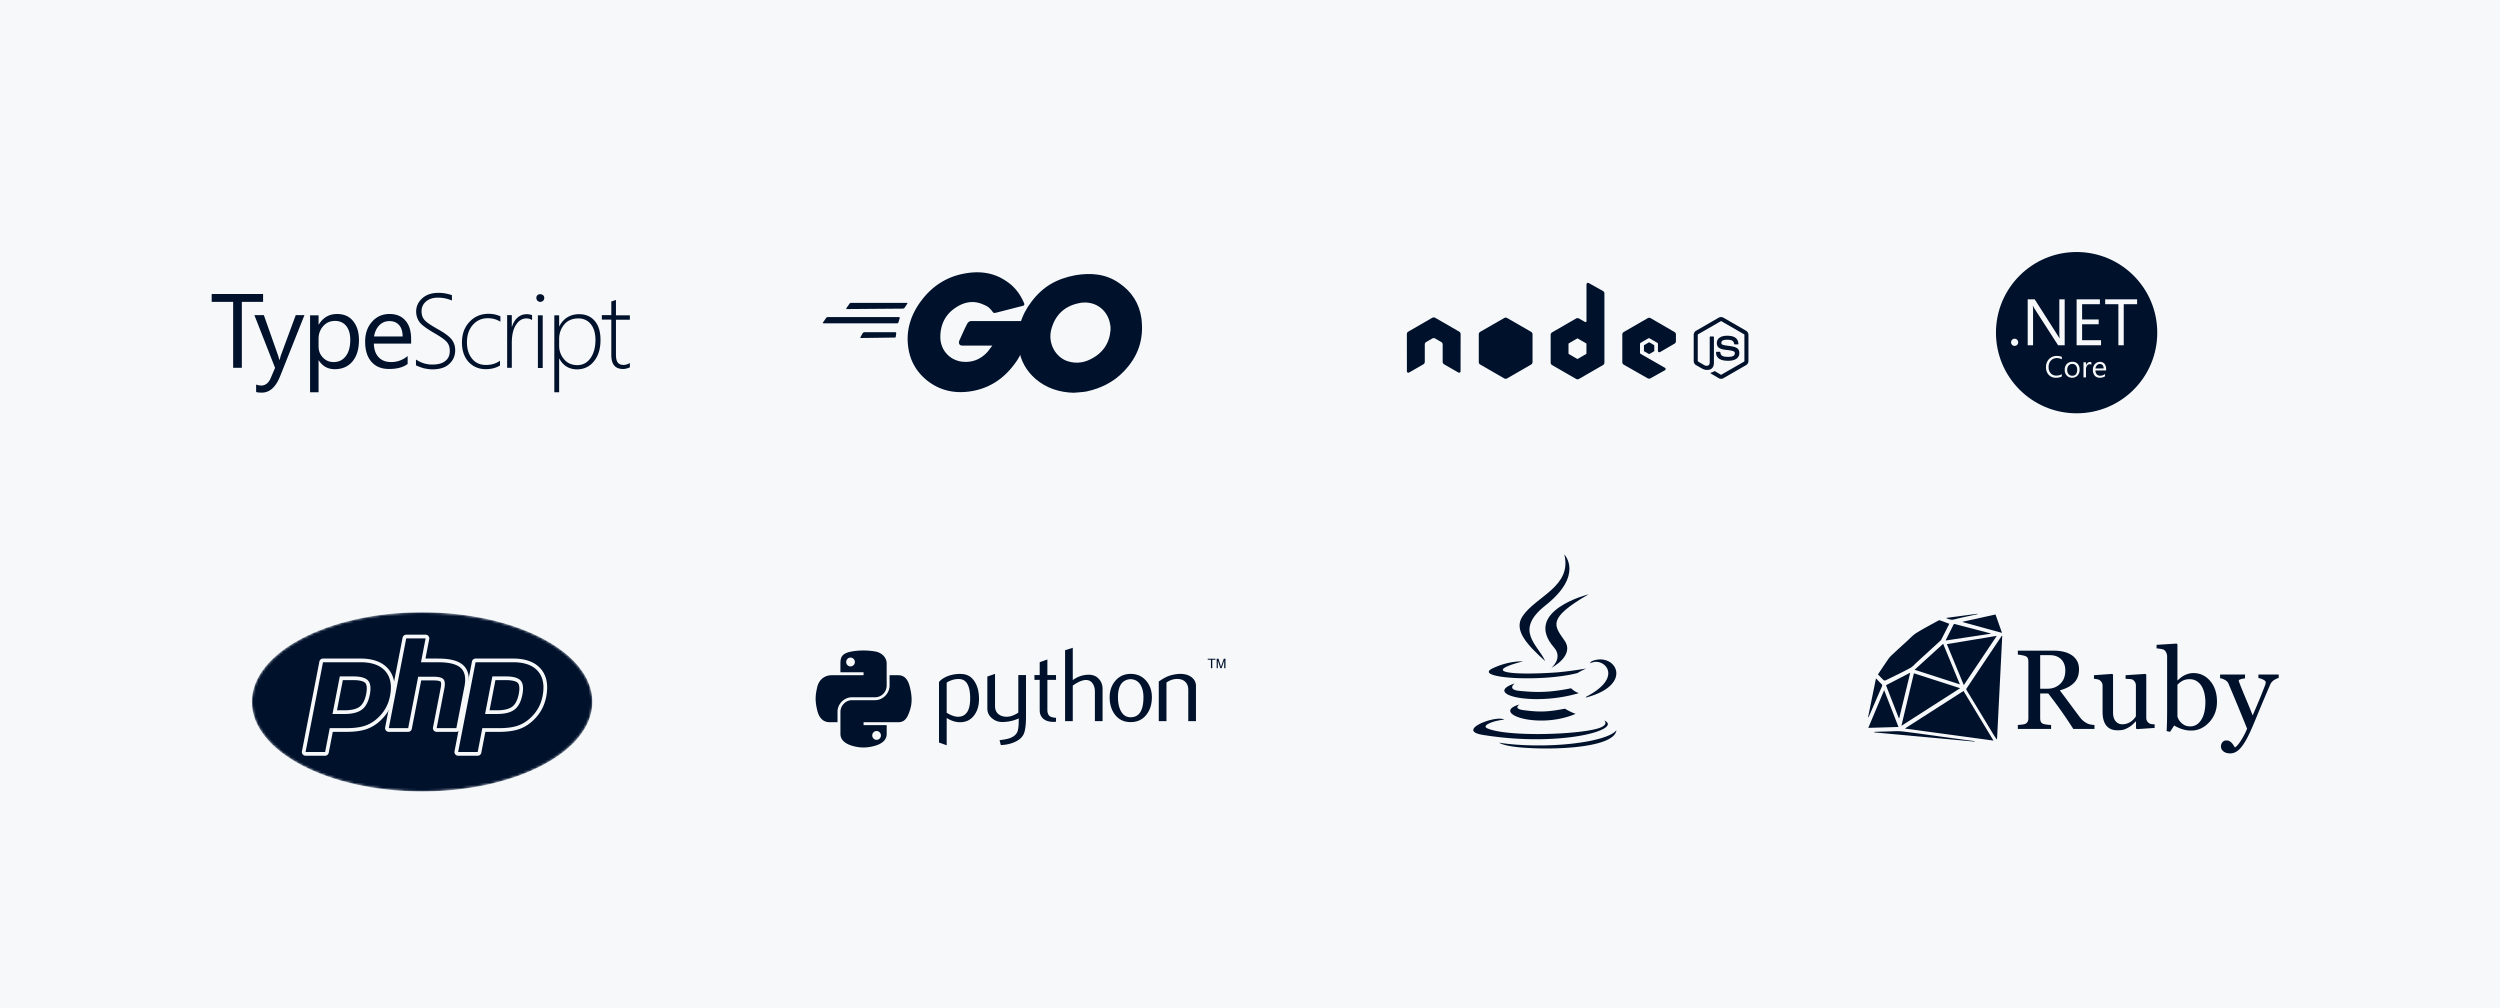 <svg xmlns="http://www.w3.org/2000/svg" fill="none" viewBox="0 0 992 400"><path fill="#F7F8F9" d="M0 0H992V400H0z"/><g clip-path="url(#a)"><path fill="#00112C" d="M104.471 119.789h-8.51v26.167h-3.45v-26.167H84v-3.134h20.395v3.128h.077zm16.333 5.264-9.662 24.259c-1.763 4.348-4.14 6.484-7.284 6.484-.843 0-1.61-.076-2.224-.229v-2.976c.69.229 1.38.387 1.994.387 1.685 0 2.99-.992 3.833-3.052l1.686-3.968-8.204-20.903h3.757l5.674 16.097c.076.229.23.763.454 1.602h.153c.076-.305.23-.839.389-1.526l5.98-16.173h3.45zm5.674 17.927h-.07v12.665h-3.374V125.13h3.374v3.662h.076c1.686-2.747 4.064-4.196 7.284-4.196 2.685 0 4.831.917 6.364 2.823s2.3 4.348 2.3 7.552c0 3.51-.843 6.332-2.53 8.392s-4.064 3.128-7.055 3.128c-2.761 0-4.831-1.145-6.364-3.51zm-.07-8.467v2.899c0 1.755.537 3.204 1.686 4.424s2.53 1.831 4.294 1.831c2.07 0 3.604-.762 4.831-2.365 1.226-1.602 1.763-3.738 1.763-6.484 0-2.365-.537-4.119-1.61-5.493-1.073-1.29-2.53-1.983-4.37-1.983-1.994 0-3.528.687-4.753 2.06-1.226 1.374-1.841 3.051-1.841 5.111m36.804 1.831h-14.875c.076 2.365.69 4.12 1.916 5.416 1.227 1.297 2.837 1.907 4.984 1.907 2.378 0 4.524-.762 6.517-2.365v3.128c-1.84 1.373-4.294 1.983-7.361 1.983-2.991 0-5.291-.916-6.977-2.822q-2.53-2.861-2.53-8.011c0-3.28.92-5.874 2.76-7.933s4.14-3.052 6.901-3.052c2.76 0 4.907.916 6.364 2.671 1.533 1.755 2.224 4.196 2.224 7.4v1.678zm-3.45-2.822c0-1.907-.454-3.433-1.38-4.501s-2.224-1.602-3.833-1.602c-1.61 0-2.914.534-4.064 1.677-1.073 1.145-1.764 2.594-2.071 4.425zm5.291 11.443v-2.289c2.14 1.373 4.217 1.984 6.441 1.984 2.3 0 4.064-.452 5.214-1.45 1.227-.916 1.764-2.288 1.764-3.968 0-1.526-.39-2.671-1.227-3.586-.767-.916-2.531-2.129-5.214-3.661-2.99-1.755-4.907-3.204-5.674-4.349a7.2 7.2 0 0 1-1.226-4.043c0-2.06.843-3.814 2.453-5.265 1.611-1.45 3.755-2.135 6.439-2.135q2.646 0 5.291.916v2.129a13.75 13.75 0 0 0-5.52-1.144c-1.994 0-3.604.534-4.753 1.525-1.149.992-1.764 2.289-1.764 3.815s.389 2.671 1.227 3.585c.766.916 2.53 2.06 5.213 3.586q4.141 2.289 5.521 4.12c.92 1.22 1.38 2.593 1.38 4.195 0 2.213-.767 4.043-2.377 5.493-1.534 1.45-3.757 2.129-6.671 2.129-.996 0-2.14-.152-3.527-.452-1.227-.387-2.224-.762-2.991-1.144zm33.353.076c-1.533.916-3.449 1.45-5.597 1.45-2.837 0-5.137-.992-6.901-2.899-1.763-1.983-2.606-4.501-2.606-7.705 0-3.357.996-6.026 2.99-8.163q2.99-3.205 7.591-3.204c1.61 0 3.144.305 4.677.992v2.129a9.4 9.4 0 0 0-4.984-1.373c-2.453 0-4.447.916-5.98 2.671s-2.31 4.048-2.31 6.877c0 2.747.69 4.883 2.07 6.562 1.381 1.678 3.221 2.441 5.521 2.441 2.071 0 3.91-.534 5.521-1.677v1.907zm12.729-18.004c-.613-.452-1.38-.686-2.224-.686q-2.53 0-4.14 2.517c-1.15 1.677-1.686 4.119-1.686 7.247v9.841h-1.847v-20.903h1.84v4.654h.076c.454-1.602 1.227-2.823 2.3-3.738 1.073-.916 2.224-1.291 3.604-1.291.766 0 1.457.153 2.07.387v1.984zm3.22-7.247c-.389 0-.766-.152-1.073-.452-.306-.299-.454-.686-.454-1.144s.153-.839.454-1.068c.307-.305.69-.387 1.073-.387.454 0 .767.152 1.151.387.306.305.454.61.454 1.068q-.001.686-.454 1.144c-.389.306-.69.452-1.151.452m-.92 26.243v-20.904h1.916v20.904h-1.923zm8.51-3.738h-.076v13.35h-1.917V125.13h1.917v4.348h.076c.767-1.525 1.841-2.746 3.22-3.585 1.38-.84 2.914-1.221 4.601-1.221 2.685 0 4.753.916 6.287 2.746 1.535 1.831 2.225 4.349 2.225 7.477 0 3.509-.843 6.331-2.607 8.467-1.686 2.129-3.988 3.204-6.824 3.204-3.067-.076-5.367-1.45-6.901-4.272zm-.076-7.781v2.671c0 2.129.69 3.89 1.993 5.416s3.067 2.288 5.214 2.288c2.146 0 3.91-.916 5.213-2.746s1.993-4.272 1.993-7.247c0-2.594-.613-4.729-1.84-6.256-1.227-1.526-2.913-2.288-4.907-2.288-2.454 0-4.371.839-5.674 2.441-1.304 1.603-1.993 3.51-1.993 5.722zm28.137 11.213c-.996.451-1.916.686-2.76.686-3.144 0-4.677-1.831-4.677-5.569v-14.037h-3.757v-1.754h3.757v-5.417c.307-.076.613-.229.921-.305.307-.076.613-.229.92-.305v6.103h5.521v1.755h-5.521v13.808c0 1.45.231 2.517.69 3.128.46.61 1.227.991 2.3.991.767 0 1.61-.229 2.531-.762v1.677h.076z"/></g><path fill="#00112C" d="M682.921 125.82c-.331 0-.651.068-.935.229L673 131.238a1.89 1.89 0 0 0-.935 1.641v10.36c0 .673.353 1.305.935 1.641l2.346 1.352c1.141.562 1.561.553 2.08.553 1.688 0 2.652-1.024 2.652-2.804V133.76c0-.145-.125-.248-.267-.248h-1.126c-.144 0-.267.106-.267.248v10.226c0 .789-.822 1.583-2.156.916l-2.439-1.431c-.087-.047-.153-.133-.153-.229v-10.36c0-.098.066-.198.153-.248l8.967-5.171a.27.27 0 0 1 .267 0l8.967 5.171a.3.3 0 0 1 .153.248v10.36c0 .099-.05.2-.134.248l-8.986 5.171a.28.28 0 0 1-.267 0l-2.308-1.374a.24.24 0 0 0-.229 0c-.638.361-.757.403-1.355.611-.147.051-.371.131.077.382l3.014 1.776c.287.166.607.248.935.248.333 0 .648-.079.935-.248l8.986-5.171c.581-.338.935-.968.935-1.64v-10.36c0-.673-.354-1.305-.935-1.641l-8.986-5.19a1.9 1.9 0 0 0-.935-.228zm2.404 7.403c-2.559 0-4.083 1.089-4.083 2.9 0 1.962 1.512 2.504 3.968 2.747 2.938.288 3.167.719 3.167 1.297 0 1.004-.799 1.431-2.69 1.431-2.375 0-2.897-.593-3.071-1.776-.021-.127-.119-.229-.248-.229h-1.167a.27.27 0 0 0-.187.08.27.27 0 0 0-.08.187c0 1.512.822 3.3 4.751 3.3 2.843 0 4.483-1.113 4.483-3.071 0-1.936-1.325-2.459-4.083-2.824-2.784-.372-3.052-.549-3.052-1.202 0-.539.225-1.26 2.289-1.26 1.844 0 2.525.398 2.805 1.641a.26.26 0 0 0 .248.212h1.167c.071 0 .141-.044.19-.095.049-.055.084-.117.077-.191-.181-2.141-1.608-3.148-4.484-3.148zM630.091 112.239a.57.57 0 0 0-.495.286.6.6 0 0 0-.077.286v14.596a.386.386 0 0 1-.391.397.4.4 0 0 1-.201-.054l-2.385-1.373a1.14 1.14 0 0 0-1.144 0l-9.52 5.494a1.17 1.17 0 0 0-.573 1.011v10.99a1.14 1.14 0 0 0 .572.992l9.521 5.494a1.14 1.14 0 0 0 1.144 0l9.521-5.494a1.15 1.15 0 0 0 .572-.992v-27.397c0-.417-.227-.808-.591-1.012l-5.666-3.167a.56.56 0 0 0-.287-.057m-61.243 13.718a1.1 1.1 0 0 0-.515.133l-9.52 5.495a1.14 1.14 0 0 0-.572.992l.019 14.748c0 .205.106.396.286.496a.56.56 0 0 0 .573 0l5.647-3.244c.358-.212.591-.582.591-.991v-6.888c0-.411.216-.788.573-.992l2.404-1.392c.174-.101.371-.154.572-.153.201-.001.399.051.573.153l2.403 1.392c.356.204.572.581.572.991v6.888c0 .41.239.782.591.991l5.647 3.244a.575.575 0 0 0 .859-.496l.019-14.748a1.13 1.13 0 0 0-.572-.992l-9.52-5.494a1.1 1.1 0 0 0-.515-.134h-.114zm85.55.133c-.201 0-.399.052-.573.153l-9.52 5.495a1.14 1.14 0 0 0-.573.992v10.989c0 .413.233.787.591.992l9.444 5.383c.349.198.775.214 1.126.018l5.724-3.186a.563.563 0 0 0 .018-.992l-9.578-5.495a.62.62 0 0 1-.305-.515v-3.436a.59.59 0 0 1 .305-.496l2.976-1.717a.57.57 0 0 1 .573 0l2.978 1.717a.58.58 0 0 1 .286.496v2.709a.572.572 0 0 0 .859.496l5.704-3.319c.354-.206.573-.583.573-.992v-2.652a1.148 1.148 0 0 0-.573-.992l-9.463-5.494a1.13 1.13 0 0 0-.572-.153zm-28.466 8.205a.3.3 0 0 1 .153.037l3.262 1.889a.3.3 0 0 1 .153.248v3.778a.3.3 0 0 1-.153.248l-3.262 1.889a.3.3 0 0 1-.287 0l-3.262-1.889a.3.3 0 0 1-.153-.248v-3.778c0-.103.064-.197.153-.248l3.262-1.889a.25.25 0 0 1 .134-.037"/><path fill="#00112C" d="M597.448 126.033a1.14 1.14 0 0 0-.573.152l-9.521 5.476a1.17 1.17 0 0 0-.572 1.011v10.99a1.14 1.14 0 0 0 .572.991l9.521 5.495a1.14 1.14 0 0 0 1.145 0l9.52-5.495a1.14 1.14 0 0 0 .572-.992v-10.989a1.17 1.17 0 0 0-.572-1.011l-9.521-5.476a1.14 1.14 0 0 0-.573-.153zm56.931 9.806c-.038 0-.08 0-.115.019l-1.831 1.069a.22.22 0 0 0-.115.19v2.099c0 .079.046.151.115.191l1.831 1.049a.2.2 0 0 0 .21 0l1.831-1.049a.23.23 0 0 0 .115-.191v-2.099a.22.22 0 0 0-.115-.191l-1.831-1.068c-.034-.02-.057-.019-.096-.019zM384.963 277.134q0-7.48-4.266-7.688a7.95 7.95 0 0 0-3.312.543c-.858.307-1.431.611-1.739.918v11.905c1.819 1.141 3.435 1.676 4.844 1.589q4.475-.294 4.473-7.268zm3.509.206c0 2.534-.594 4.637-1.79 6.31q-1.998 2.84-5.538 2.921-2.669.084-5.498-1.669v10.819l-3.051-1.088v-24.015c.5-.614 1.144-1.142 1.921-1.589q2.724-1.589 6.623-1.63l.044.044c2.373-.03 4.203.94 5.488 2.92q1.798 2.718 1.799 6.977zm18.643 7.101q0 5.097-1.022 7.061-1.025 1.963-3.909 3.131-2.339.921-5.054 1.005l-.504-1.922q2.76-.376 3.886-.752c1.479-.5 2.494-1.268 3.051-2.296.447-.839.668-2.437.668-4.804v-.795a15.7 15.7 0 0 1-6.56 1.419c-1.502 0-2.828-.47-3.969-1.419q-1.923-1.547-1.923-3.926v-12.698l3.051-1.045v12.782q0 2.048 1.322 3.155 1.322 1.105 3.422 1.065 2.099-.043 4.49-1.63V267.86h3.051zm11.915 1.963-1.005.043q-2.589.001-4.032-1.234-1.438-1.237-1.439-3.415v-12.022h-2.085v-1.92h2.085v-5.094l3.048-1.085v6.183h3.428v1.919h-3.428v11.939q0 1.718.921 2.43.797.586 2.507.67v1.589zm18.475-.25h-3.052v-11.778q0-1.798-.838-3.091-.966-1.462-2.687-1.462-2.098 0-5.248 2.213v14.118h-3.051v-28.152l3.051-.962v12.823q2.924-2.127 6.393-2.126 2.423 0 3.926 1.629 1.505 1.628 1.505 4.052v12.74zm16.217-9.501c0-1.916-.368-3.498-1.088-4.751q-1.294-2.288-4.01-2.413-5.015.292-5.014 7.183-.001 3.161 1.049 5.274c.894 1.799 2.236 2.688 4.026 2.658q5.037-.04 5.037-7.955zm3.341.021q-.002 4.09-2.085 6.81c-1.532 2.029-3.649 3.048-6.349 3.048-2.677 0-4.764-1.022-6.269-3.048q-2.048-2.72-2.047-6.81 0-3.845 2.214-6.477c1.558-1.862 3.608-2.797 6.142-2.797q3.802.002 6.186 2.797c1.472 1.756 2.213 3.913 2.213 6.477zm17.493 9.48h-3.051v-12.445q0-2.048-1.232-3.198c-.818-.765-1.916-1.135-3.281-1.105q-2.173.04-4.137 1.418v15.33h-3.051v-15.707q2.634-1.917 4.847-2.504c1.392-.367 2.617-.543 3.679-.543q1.087 0 2.046.21 1.797.415 2.925 1.545c.838.834 1.255 1.84 1.255 3.008zM342.459 258.115c-1.57.008-3.069.141-4.388.375-3.886.687-4.592 2.123-4.592 4.773v3.5h9.183v1.166h-12.633c-2.669 0-5.006 1.604-5.736 4.656-.843 3.497-.881 5.68 0 9.332.653 2.719 2.212 4.656 4.88 4.656h3.158v-4.195c0-3.031 2.622-5.705 5.736-5.705h9.172c2.553 0 4.592-2.102 4.592-4.666v-8.744c0-2.489-2.1-4.359-4.592-4.774a28.6 28.6 0 0 0-4.784-.374zm-4.97 2.814c.948 0 1.723.788 1.723 1.755 0 .965-.775 1.745-1.723 1.745-.952 0-1.724-.78-1.724-1.745 0-.968.771-1.755 1.724-1.755"/><path fill="#00112C" d="M352.984 267.929v4.078c0 3.162-2.68 5.822-5.736 5.822h-9.173c-2.512 0-4.591 2.151-4.591 4.667v8.744c0 2.489 2.164 3.952 4.591 4.667 2.903.854 5.695 1.009 9.173 0 2.312-.67 4.591-2.017 4.591-4.667v-3.5h-9.172v-1.166h13.764c2.668 0 3.663-1.862 4.591-4.656.959-2.876.918-5.643 0-9.332-.66-2.657-1.919-4.656-4.591-4.656h-3.447zm-5.159 22.145c.952 0 1.723.78 1.723 1.744 0 .968-.771 1.755-1.723 1.755-.948 0-1.723-.787-1.723-1.755 0-.965.775-1.744 1.723-1.744M480.498 265.139h.535v-3.354h1.267v-.4h-3.07v.4h1.268zm2.276 0h.457v-3.064l.993 3.064h.509l1.033-3.054v3.054h.499v-3.755h-.66l-1.129 3.217-.963-3.217h-.738zM831.086 289.233h-8.406q-2.795-4.353-5.061-7.525a167 167 0 0 0-4.885-6.541h-3.191v9.844q0 .765.242 1.356.242.569 1.035.875.396.153 1.386.285.99.13 1.672.153v1.553h-13.203v-1.553q.528-.043 1.519-.153 1.012-.11 1.408-.285.66-.284.946-.831.308-.547.308-1.4v-22.444q0-.765-.22-1.356t-1.034-.897a9 9 0 0 0-1.43-.35 13 13 0 0 0-1.497-.219v-1.553h14.414q1.98 0 3.718.416a9.9 9.9 0 0 1 3.147 1.29 6.56 6.56 0 0 1 2.179 2.297q.813 1.4.814 3.391 0 1.794-.55 3.172a6.5 6.5 0 0 1-1.629 2.384q-.99.94-2.376 1.641-1.386.678-3.059 1.159a353 353 0 0 1 3.829 5.119q1.54 2.078 3.763 5.053.968 1.313 1.738 1.947.792.613 1.563 1.006.572.285 1.43.438t1.43.175zm-11.574-23.144q0-2.822-1.629-4.462-1.628-1.663-4.599-1.663h-3.741v13.322h2.883q3.036 0 5.061-1.925 2.025-1.947 2.025-5.272M854.962 288.839l-7.064.481-.33-.306v-2.734h-.132q-.528.546-1.188 1.181-.66.612-1.518 1.116a9.8 9.8 0 0 1-1.915.896q-.924.307-2.618.307-2.883 0-4.401-1.86-1.497-1.88-1.497-5.447v-10.325q0-.787-.308-1.312a2.6 2.6 0 0 0-.858-.941q-.396-.262-.99-.372a8.6 8.6 0 0 0-1.255-.175v-1.421l7.24-.525.33.306v14.984q0 2.341 1.056 3.522 1.057 1.182 2.531 1.181 1.21 0 2.157-.372.946-.37 1.584-.875a7.3 7.3 0 0 0 1.034-.962q.462-.525.704-.963v-12.228q0-.722-.308-1.268-.308-.57-.858-.963-.396-.263-1.188-.306a45 45 0 0 0-1.739-.11v-1.421l7.878-.525.33.306v17.128q0 .744.308 1.269.309.525.859.897.396.24.946.328.55.065 1.21.087zM879.696 278.427q0 4.856-3.081 8.159t-7.152 3.303q-1.783 0-3.52-.547a15 15 0 0 1-3.235-1.465l-1.629 2.515-1.364-.306q.11-1.619.154-3.894.044-2.274.044-4.397v-21.35q0-.743-.352-1.487-.33-.744-.858-1.072-.418-.284-1.409-.416a20 20 0 0 0-1.562-.197v-1.4l7.966-.503.308.328v14.219l.154.044q1.365-1.443 2.971-2.166 1.628-.721 3.191-.722 4.004.001 6.689 3.15t2.685 8.204m-4.599.153q0-1.618-.352-3.303-.353-1.684-1.101-2.932a6.14 6.14 0 0 0-1.958-2.056q-1.21-.787-2.905-.787-1.54 0-2.706.612a7.2 7.2 0 0 0-2.069 1.619v12.556q.132.525.506 1.225a5.8 5.8 0 0 0 1.056 1.334q.66.613 1.497 1.007.835.372 2.046.372 2.685 0 4.335-2.582 1.65-2.58 1.651-7.065M881.28 296.277q0-1.094.594-1.794a1.97 1.97 0 0 1 1.519-.678q.704 0 1.21.262.506.263.902.678.33.328.704.897.375.569.594.941 1.101-.59 2.619-3.085 1.54-2.493 2.223-4.375a1122 1122 0 0 0-3.785-9.275q-1.695-4.09-3.543-8.465a3.1 3.1 0 0 0-1.408-1.553q-.991-.569-1.981-.722v-1.444h9.902v1.531q-.66.022-1.584.285-.924.24-.924.678l.11.328q.132.328.22.634.836 2.166 2.552 6.257a240 240 0 0 1 2.663 6.518q.99-2.34 2.047-4.834a183 183 0 0 0 2.398-5.928q.155-.415.44-1.138.286-.743.286-1.268 0-.57-1.012-1.05-.99-.504-1.892-.613v-1.4h8.054v1.356q-.661.11-1.739.766a3.9 3.9 0 0 0-1.606 1.816 651 651 0 0 0-4.665 11.003q-2.025 4.966-3.081 7.306-1.386 3.062-2.487 4.769-1.078 1.728-2.112 2.712-1.012.92-1.849 1.225a4.5 4.5 0 0 1-1.694.328q-1.716 0-2.707-.809-.968-.81-.968-1.859"/><path fill="#00112C" fill-rule="evenodd" d="m755.843 289.089 35.169 4.773c-4.023-6.657-7.942-13.144-11.892-19.684zm38.495-36.848q-1.56 2.326-3.117 4.653-5.345 7.993-10.686 15.99c-.198.297-.455.532-.176.99 3.44 5.646 6.852 11.309 10.273 16.967.54.894 1.086 1.784 1.784 2.641l2.075-41.197zm-46.956 17.606c.161.151.563.24.75.148 3.299-1.612 6.619-3.188 9.847-4.933 1.052-.568 1.862-1.588 2.768-2.415q4.503-4.107 8.997-8.223c.183-.168.4-.331.51-.544 1.076-2.091 2.134-4.192 3.229-6.355-1.306-.488-2.544-.965-3.798-1.399-.169-.059-.437.058-.621.16-2.901 1.611-5.857 3.136-8.666 4.893-1.405.879-2.55 2.175-3.795 3.303a527 527 0 0 0-5.985 5.495 10.3 10.3 0 0 0-1.411 1.644c-1.351 1.957-2.663 3.942-4.034 5.983.766.788 1.463 1.541 2.209 2.243m12.059-2.675-4.959 20.826 23.3-14.924zm32.882-14.864-19.803 3.289 6.721 16.25zm-32.607 13.454 17.976 5.801-6.649-16.097zm-12.086 8.104-6.291 14.951 11.983-.352zm5.833 11.132.149-.032c1.439-5.947 2.898-11.853 4.367-18.032l-9.613 4.967c1.638 4.234 3.386 8.7 5.097 13.097m36.443-33.654c-1.914-.504-3.827-1.01-5.741-1.51-2.752-.719-5.505-1.429-8.255-2.155-.344-.091-.592-.15-.794.261-.972 1.98-1.974 3.944-2.961 5.916-.031.061-.025.14-.048.293l17.795-2.681zm-11.101-4.502 15.595 4.288-2.577-7.298-12.995 2.864zm-24.02 43.389c-1.931-.221-3.914-.018-5.873.016-1.609.027-3.218.088-4.827.138a.64.64 0 0 0-.496.216l39.909 3.668.027-.177-12.793-1.736c-5.314-.721-10.619-1.514-15.947-2.125m-13.183-5.977c1.714-3.955 3.421-7.911 5.142-11.863.172-.396.159-.665-.178-.984-.72-.681-1.389-1.415-2.176-2.229l-3.139 15.404.116.054c.079-.126.176-.246.235-.382m33.788-38.456c2.89-.742 5.823-1.321 8.739-1.968.189-.042.373-.104.559-.157l-.029-.142-12.527 1.676c1.176.511 2.083.892 3.258.591" clip-rule="evenodd"/><g clip-path="url(#b)"><mask id="c" width="137" height="73" x="99" y="242" maskUnits="userSpaceOnUse" style="mask-type:luminance"><path fill="#fff" d="M99.955 278.5c0 19.631 30.241 35.545 67.545 35.545s67.546-15.914 67.546-35.545c0-19.63-30.242-35.545-67.546-35.545S99.955 258.87 99.955 278.5"/></mask><g mask="url(#c)"><path fill="#00112C" d="M99.955 278.5c0 19.631 30.241 35.545 67.545 35.545s67.546-15.914 67.546-35.545c0-19.63-30.242-35.545-67.546-35.545S99.955 258.87 99.955 278.5"/></g><mask id="d" width="141" height="81" x="97" y="238" maskUnits="userSpaceOnUse" style="mask-type:luminance"><path fill="#fff" d="M97.14 238.908h140.72v79.184H97.14z"/></mask><g mask="url(#d)"><path fill="#00112C" d="M136.653 282.58c2.947 0 5.147-.544 6.54-1.616 1.377-1.061 2.329-2.899 2.827-5.463.465-2.396.288-4.07-.526-4.973-.832-.922-2.632-1.39-5.349-1.39h-4.71l-2.611 13.442zm-15.407 16.558a.73.73 0 0 1-.719-.873l6.92-35.621a.734.734 0 0 1 .72-.594h14.916c4.687 0 8.176 1.274 10.37 3.785 2.204 2.525 2.885 6.055 2.023 10.49-.351 1.807-.954 3.486-1.793 4.988-.84 1.504-1.951 2.896-3.301 4.138-1.616 1.513-3.446 2.61-5.432 3.256-1.956.637-4.467.96-7.463.96h-6.04l-1.725 8.877a.73.73 0 0 1-.719.594z"/><path fill="#F7F8F9" d="M136.039 269.871h4.106c3.279 0 4.418.72 4.805 1.149.642.712.763 2.213.351 4.342-.464 2.383-1.323 4.072-2.555 5.021-1.261.971-3.312 1.464-6.093 1.464h-2.94zm7.044-8.554h-14.916c-.702 0-1.305.498-1.439 1.187l-6.921 35.621a1.47 1.47 0 0 0 1.439 1.746h7.757c.702 0 1.305-.498 1.439-1.187l1.609-8.284h5.436c3.073 0 5.661-.335 7.69-.996 2.087-.678 4.006-1.828 5.706-3.418 1.405-1.293 2.562-2.745 3.439-4.315s1.508-3.322 1.874-5.206c.907-4.669.17-8.408-2.191-11.112-2.339-2.678-6.014-4.036-10.922-4.036m-11.149 21.996h4.719q4.69 0 6.987-1.768t3.1-5.904q.77-3.97-.702-5.604-1.473-1.632-5.893-1.632h-5.314zm11.149-20.529q6.73 0 9.818 3.534t1.856 9.867q-.507 2.61-1.714 4.771-1.208 2.162-3.157 3.955-2.323 2.175-5.163 3.099t-7.236.924h-6.645l-1.839 9.47h-7.757l6.921-35.62z"/><path fill="#00112C" d="M173.261 289.667a.73.73 0 0 1-.565-.267.73.73 0 0 1-.154-.606l3.061-15.761c.291-1.498.22-2.574-.202-3.029-.258-.278-1.033-.744-3.324-.744h-5.546l-3.849 19.814a.73.73 0 0 1-.72.593h-7.695a.73.73 0 0 1-.72-.873l6.921-35.621a.73.73 0 0 1 .719-.593h7.696a.73.73 0 0 1 .719.873l-1.67 8.597h5.967c4.545 0 7.627.802 9.422 2.451 1.83 1.683 2.401 4.373 1.697 7.997l-3.22 16.576a.73.73 0 0 1-.719.593z"/><path fill="#F7F8F9" d="M168.883 251.847h-7.696c-.702 0-1.305.497-1.439 1.186l-6.92 35.621a1.467 1.467 0 0 0 1.439 1.746h7.695c.702 0 1.305-.497 1.439-1.186l3.734-19.221h4.942c2.287 0 2.767.489 2.787.51.138.149.321.841.02 2.391l-3.062 15.76a1.465 1.465 0 0 0 1.439 1.746h7.818c.702 0 1.305-.497 1.439-1.186l3.22-16.576c.755-3.891.109-6.81-1.921-8.676-1.937-1.78-5.181-2.645-9.918-2.645h-5.078l1.501-7.724a1.468 1.468 0 0 0-1.439-1.746m0 1.466-1.84 9.471h6.856q6.47 0 8.926 2.257 2.456 2.259 1.474 7.317l-3.22 16.576h-7.818l3.062-15.761q.522-2.69-.385-3.668t-3.861-.978h-6.151l-3.964 20.407h-7.695l6.92-35.621z"/><path fill="#00112C" d="M197.195 282.58c2.948 0 5.148-.544 6.54-1.616 1.378-1.061 2.329-2.899 2.828-5.463.465-2.396.288-4.07-.527-4.973-.832-.922-2.631-1.39-5.348-1.39h-4.711l-2.611 13.442zm-15.406 16.558a.733.733 0 0 1-.72-.873l6.921-35.621a.734.734 0 0 1 .72-.594h14.915c4.688 0 8.177 1.274 10.37 3.785 2.205 2.525 2.886 6.054 2.024 10.49-.351 1.807-.954 3.486-1.794 4.988-.84 1.504-1.95 2.896-3.3 4.138-1.617 1.513-3.446 2.61-5.433 3.256-1.955.637-4.466.96-7.463.96h-6.04l-1.724 8.877a.734.734 0 0 1-.72.594z"/><path fill="#F7F8F9" d="M196.582 269.871h4.106c3.279 0 4.418.72 4.805 1.149.642.712.763 2.213.35 4.342-.463 2.383-1.323 4.072-2.555 5.021-1.261.971-3.311 1.464-6.093 1.464h-2.94zm7.043-8.554h-14.916c-.701 0-1.304.498-1.438 1.187l-6.921 35.621a1.466 1.466 0 0 0 1.439 1.746h7.756c.702 0 1.306-.498 1.439-1.187l1.61-8.284h5.435c3.074 0 5.662-.335 7.691-.996 2.086-.678 4.007-1.828 5.706-3.418 1.405-1.293 2.562-2.745 3.439-4.315s1.508-3.322 1.873-5.206c.908-4.669.171-8.408-2.191-11.112-2.338-2.678-6.013-4.036-10.922-4.036m-11.148 21.996h4.718q4.692 0 6.988-1.768t3.099-5.904q.77-3.97-.701-5.604-1.473-1.632-5.893-1.632h-5.315zm11.148-20.529q6.732 0 9.818 3.534 3.087 3.534 1.856 9.867-.506 2.61-1.713 4.771-1.209 2.162-3.157 3.955-2.323 2.175-5.163 3.099t-7.237.924h-6.644l-1.84 9.47h-7.756l6.92-35.62z"/></g></g><g clip-path="url(#e)"><path fill="#00112C" d="M824 164c17.673 0 32-14.327 32-32s-14.327-32-32-32-32 14.327-32 32 14.327 32 32 32"/><path fill="#F7F8F9" d="M799.4 137.25a1.35 1.35 0 0 1-1-.42 1.38 1.38 0 0 1-.41-1 1.4 1.4 0 0 1 .41-1 1.33 1.33 0 0 1 1-.43 1.368 1.368 0 0 1 1 .43 1.389 1.389 0 0 1 .42 1 1.37 1.37 0 0 1-.42 1 1.38 1.38 0 0 1-1 .42M819.27 137h-2.62l-9.37-14.54a6 6 0 0 1-.58-1.14h-.08a19 19 0 0 1 .1 2.5V137h-2.13v-18.23h2.77l9.12 14.28q.57.89.74 1.22h.05a19 19 0 0 1-.13-2.68v-12.82h2.13zM833.69 137H824v-18.23h9.24v1.93h-7.06v6.06h6.58v1.92h-6.58V135h7.52zM848 120.7h-5.3V137h-2.13v-16.3h-5.24v-1.93H848zM818.12 149.4a4.9 4.9 0 0 1-2.32.49 3.74 3.74 0 0 1-2.87-1.15 4.26 4.26 0 0 1-1.08-3 4.46 4.46 0 0 1 1.21-3.26 4.13 4.13 0 0 1 3.08-1.24 4.9 4.9 0 0 1 2 .35v1a4 4 0 0 0-2-.5 3.07 3.07 0 0 0-2.35 1 3.64 3.64 0 0 0-.9 2.58 3.47 3.47 0 0 0 .84 2.45 2.86 2.86 0 0 0 2.21.91 4.14 4.14 0 0 0 2.19-.56zM822.21 149.89a2.8 2.8 0 0 1-1.162-.213 2.8 2.8 0 0 1-.968-.677 3.1 3.1 0 0 1-.79-2.23 3.25 3.25 0 0 1 .83-2.36 3 3 0 0 1 2.23-.85 2.69 2.69 0 0 1 2.09.83c.532.641.8 1.459.75 2.29a3.22 3.22 0 0 1-.81 2.3 2.84 2.84 0 0 1-2.17.91m.07-5.47a1.83 1.83 0 0 0-1.46.63 2.6 2.6 0 0 0-.54 1.74 2.45 2.45 0 0 0 .54 1.68 1.85 1.85 0 0 0 1.46.62 1.76 1.76 0 0 0 1.43-.6 2.62 2.62 0 0 0 .5-1.72 2.66 2.66 0 0 0-.5-1.73 1.75 1.75 0 0 0-1.43-.62M829.86 144.72a1.2 1.2 0 0 0-.73-.19 1.23 1.23 0 0 0-1 .58 2.68 2.68 0 0 0-.41 1.58v3.06h-1v-6h1V145c.11-.387.329-.734.63-1a1.43 1.43 0 0 1 .94-.35c.193-.009.387.018.57.08zM835.72 147h-4.23a2.25 2.25 0 0 0 .51 1.54 1.86 1.86 0 0 0 1.42.54 3 3 0 0 0 1.86-.67v.9a3.48 3.48 0 0 1-2.09.57 2.54 2.54 0 0 1-2-.82 3.35 3.35 0 0 1-.73-2.3 3.28 3.28 0 0 1 .79-2.28 2.54 2.54 0 0 1 2-.88 2.26 2.26 0 0 1 1.82.76c.46.607.688 1.359.64 2.12zm-1-.81a2 2 0 0 0-.4-1.29 1.37 1.37 0 0 0-1.1-.46 1.55 1.55 0 0 0-1.15.49 2.2 2.2 0 0 0-.59 1.27z"/></g><path fill="#00112C" d="M336.025 122.637c-.175 0-.35-.177-.175-.354l1.225-1.766c.175-.177.35-.354.7-.354h22.05c.175 0 .35.177.175.354l-1.05 1.59c-.175.176-.35.353-.7.353zm-9.275 5.653c-.175 0-.35-.177-.175-.353l1.225-1.767c.175-.177.35-.353.7-.353h28.175c.175 0 .35.176.35.353l-.525 1.767c0 .176-.35.353-.525.353zm14.875 5.83c-.175 0-.35-.177-.175-.353l.875-1.59c.175-.177.35-.354.7-.354h12.25c.175 0 .35.177.35.354l-.175 1.413c0 .177-.175.353-.35.353zm64.05-12.72-10.325 2.65c-.875.177-1.05.353-1.75-.707-.875-1.06-1.575-1.766-2.975-2.296-3.85-1.944-7.7-1.414-11.2.883-4.2 2.65-6.3 6.713-6.3 11.837 0 4.946 3.5 9.01 8.4 9.716 4.2.53 7.7-.883 10.5-4.063a87 87 0 0 1 1.75-2.297h-11.9c-1.225 0-1.575-.883-1.225-1.943.875-1.943 2.275-5.123 3.15-6.713.175-.354.7-1.06 1.575-1.06h22.4c-.175 1.766-.175 3.356-.35 5.123-.7 4.417-2.275 8.657-5.075 12.19-4.375 5.83-10.15 9.54-17.5 10.6-6.125.883-11.725-.353-16.625-4.063q-6.825-5.3-7.875-13.78c-.875-6.714 1.225-12.897 5.25-18.197 4.375-5.83 10.15-9.54 17.325-10.777 5.775-1.06 11.375-.353 16.275 3.004 3.325 2.12 5.6 5.123 7.175 8.833.175.707 0 .883-.7 1.06"/><path fill="#00112C" d="M425.975 155.85c-5.6-.177-10.675-1.767-15.05-5.477-3.675-3.18-5.95-7.243-6.65-12.013-1.05-7.067.875-13.25 5.075-18.727 4.55-6.006 9.975-9.01 17.325-10.423 6.3-1.06 12.25-.53 17.5 3.18 4.9 3.357 7.875 7.95 8.75 13.957 1.05 8.48-1.4 15.193-7 21.023-4.025 4.24-9.1 6.713-14.7 7.95-1.925.353-3.675.353-5.25.53m14.7-25.087c0-.883 0-1.413-.175-2.12-1.05-6.183-6.65-9.716-12.6-8.303-5.775 1.237-9.45 4.947-10.85 10.777-1.05 4.77 1.225 9.716 5.6 11.836 3.325 1.414 6.825 1.237 9.975-.353 5.075-2.473 7.7-6.537 8.05-11.837"/><g fill="#00112C" clip-path="url(#f)"><path d="M602.965 279.531s-2.959 1.8 2.058 2.314c6.039.77 9.257.643 15.941-.642a24 24 0 0 0 4.242 2.057c-15.039 6.43-34.07-.385-22.241-3.729m-1.925-8.357s-3.214 2.442 1.8 2.959c6.557.643 11.699.77 20.574-1.027a7.84 7.84 0 0 0 3.085 1.927c-18.129 5.4-38.443.513-25.459-3.859m35.485 14.654s2.185 1.8-2.442 3.215c-8.614 2.574-36.127 3.344-43.842 0-2.7-1.155 2.443-2.828 4.091-3.085 1.672-.385 2.574-.385 2.574-.385-2.959-2.058-19.671 4.242-8.484 6.039 30.728 5.015 56.056-2.184 48.084-5.784zm-32.169-23.399s-14.014 3.345-5.014 4.5c3.857.515 11.441.385 18.513-.127 5.785-.515 11.574-1.54 11.574-1.54s-2.057.9-3.472 1.799c-14.269 3.73-41.657 2.058-33.812-1.799 6.684-3.215 12.214-2.828 12.214-2.828zm25.073 14.014c14.399-7.459 7.715-14.654 3.085-13.756-1.155.257-1.672.515-1.672.515s.385-.77 1.285-1.028c9.129-3.214 16.329 9.642-2.96 14.654 0 0 .128-.127.258-.385zm-23.653 20.314c13.884.9 35.1-.515 35.612-7.074 0 0-1.027 2.574-11.441 4.499-11.829 2.185-26.486 1.925-35.1.515 0 0 1.8 1.543 10.929 2.06"/><path d="M620.709 220.002s7.972 8.1-7.584 20.314c-12.472 9.899-2.828 15.556 0 21.986-7.33-6.557-12.599-12.344-9-17.741 5.27-7.975 19.799-11.808 16.584-24.559m-4.09 36.9c3.729 4.242-1.028 8.1-1.028 8.1s9.514-4.885 5.142-10.93c-3.985-5.784-7.074-8.614 9.642-18.256 0 0-26.356 6.557-13.756 21.086"/></g><defs><clipPath id="a"><path fill="#fff" d="M0 0H166V40H0z" transform="translate(84 116)"/></clipPath><clipPath id="b"><path fill="#fff" d="M0 0H139V75H0z" transform="translate(98 241)"/></clipPath><clipPath id="e"><path fill="#fff" d="M0 0H64V64H0z" transform="translate(792 100)"/></clipPath><clipPath id="f"><path fill="#fff" d="M0 0H77V77H0z" transform="translate(575 220)"/></clipPath></defs></svg>